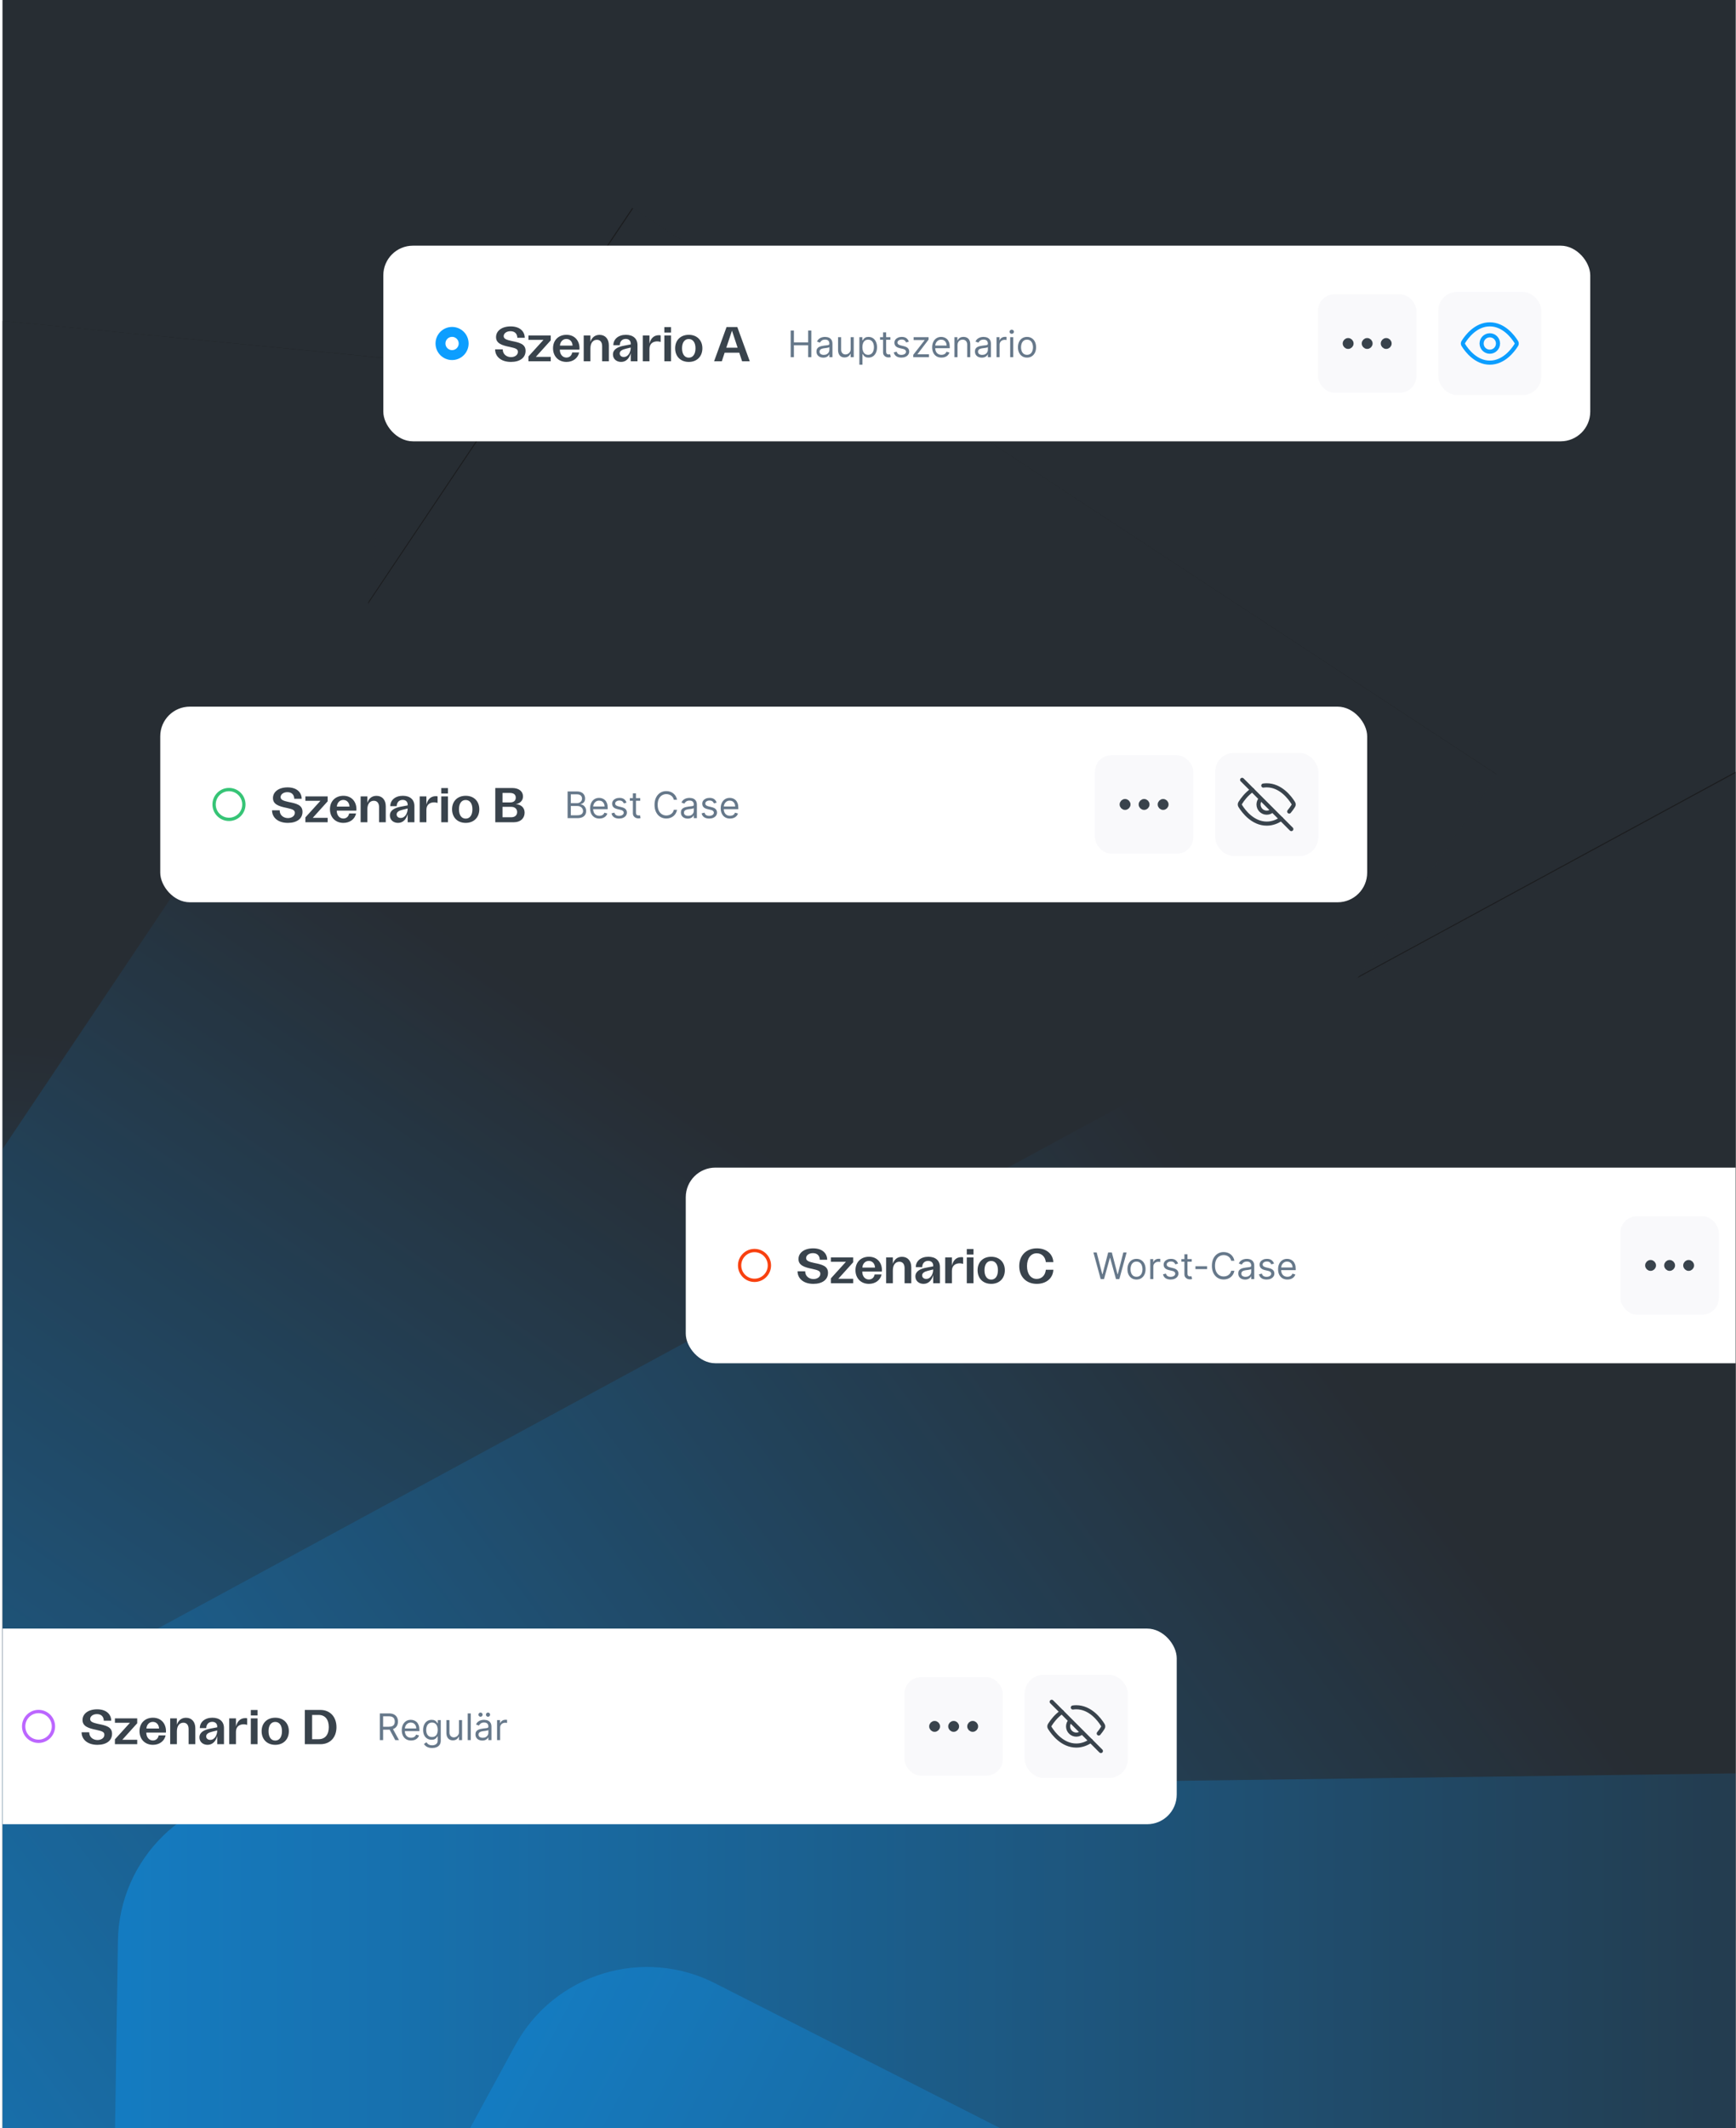 <svg width="635" height="778" viewBox="0 0 635 778" fill="none" xmlns="http://www.w3.org/2000/svg">
<g clip-path="url(#clip0_9556_82826)">
<rect width="634" height="778" transform="translate(0.908)" fill="#272D33"/>
<g opacity="0.7" clip-path="url(#clip1_9556_82826)">
<path d="M1002.19 1100.83L262.131 725.335C235.552 711.378 202.688 721.363 188.351 747.726L38.336 1023.51L834.765 1439.61L1002.2 1100.84L1002.19 1100.83Z" fill="url(#paint0_linear_9556_82826)"/>
<path d="M-879.016 717.778L-250.316 1259.48C-227.853 1279.38 -193.564 1277.57 -173.322 1255.4L38.339 1023.53L-635.376 428.906L-879.016 717.778Z" fill="url(#paint1_linear_9556_82826)"/>
<path d="M-631.857 326.48L-326.915 1098.3C-316.262 1126.36 -285.06 1140.69 -256.837 1130.46L38.319 1023.51L-281.882 183.922L-631.857 326.462V326.48Z" fill="url(#paint2_linear_9556_82826)"/>
<path d="M-231.163 94.867L-319.822 919.988C-323.433 949.782 -302.47 976.975 -272.73 981.038L38.334 1023.51L144.977 131.288L-231.145 94.867H-231.163Z" fill="url(#paint3_linear_9556_82826)"/>
<path d="M231.272 76L-230.692 765.406C-247.738 790.108 -241.815 823.928 -217.366 841.353L38.317 1023.51L547.391 283.039L231.272 76Z" fill="url(#paint4_linear_9556_82826)"/>
<path d="M649.501 274.19L-79.937 669.94C-106.517 683.897 -116.972 716.598 -103.429 743.376L38.316 1023.49L833.174 604.412L649.483 274.172L649.501 274.19Z" fill="url(#paint5_linear_9556_82826)"/>
<path d="M927.721 644.047L97.923 655.477C67.913 655.477 43.446 679.583 42.995 709.593L38.336 1023.51L936.912 1021.83L927.739 644.047H927.721Z" fill="url(#paint6_linear_9556_82826)"/>
<path d="M-878.898 717.386L-250.433 1259.34C-227.971 1279.26 -193.681 1277.45 -173.44 1255.3L38.312 1023.52L-635.132 428.641L-878.898 717.386Z" fill="url(#paint7_linear_9556_82826)"/>
<path d="M-631.561 326.2L-326.943 1098.14C-316.308 1126.22 -285.106 1140.56 -256.883 1130.34L38.327 1023.52L-281.531 183.805L-631.561 326.2Z" fill="url(#paint8_linear_9556_82826)"/>
<path d="M-230.773 94.773L-319.793 919.858C-323.422 949.652 -302.458 976.845 -272.719 980.926L38.327 1023.52L145.349 131.356L-230.755 94.773H-230.773Z" fill="url(#paint9_linear_9556_82826)"/>
<path d="M231.662 76.102L-230.59 765.309C-247.654 790.011 -241.731 823.831 -217.283 841.256L38.329 1023.52L547.691 283.267L231.662 76.102Z" fill="url(#paint10_linear_9556_82826)"/>
<path d="M649.801 274.469L-79.8 669.911C-106.38 683.851 -116.853 716.552 -103.31 743.348L38.327 1023.53L833.365 604.799L649.819 274.487L649.801 274.469Z" fill="url(#paint11_linear_9556_82826)"/>
<path d="M927.878 644.43L98.08 655.517C68.07 655.517 43.584 679.586 43.133 709.615L38.33 1023.51L936.906 1022.21L927.878 644.43Z" fill="url(#paint12_linear_9556_82826)"/>
<path d="M1002.14 1101.25L262.23 725.437C235.651 711.479 202.788 721.429 188.432 747.792L38.309 1023.52L834.557 1439.94L1002.12 1101.23L1002.14 1101.25Z" fill="url(#paint13_linear_9556_82826)"/>
</g>
<g filter="url(#filter0_ii_9556_82826)">
<rect x="251.957" y="428" width="441.475" height="71.53" rx="10.838" fill="white"/>
<circle cx="277.104" cy="463.764" r="5.447" fill="white" stroke="#F84110" stroke-width="1.211" stroke-linecap="round" stroke-linejoin="round"/>
<path d="M298.644 470.498C294.907 470.498 292.85 468.442 292.85 465.902H295.64C295.64 467.798 297.16 468.746 298.68 468.746C299.896 468.746 301.183 468.102 301.183 466.814C301.183 465.741 300.271 465.491 298.233 465.026C295.282 464.436 293.19 463.703 293.19 461.432C293.19 459.178 295.246 457.515 298.537 457.515C302.077 457.515 303.687 459.5 303.687 461.682H300.969C300.951 460.162 300.003 459.268 298.465 459.268C296.999 459.268 295.979 460.09 295.979 461.074C295.979 462.093 297.106 462.451 298.876 462.844C301.738 463.417 303.991 463.917 303.991 466.457C303.991 469.032 301.845 470.498 298.644 470.498ZM305.041 470.266V468.495L310.549 462.433H305.041V460.824H313.196V462.612L307.741 468.656H313.196V470.266H305.041ZM318.952 470.498C316.019 470.498 314.034 468.442 314.034 465.509C314.034 462.594 316.001 460.591 318.952 460.591C322.225 460.591 323.941 463.13 323.691 466.01H316.52C316.52 467.726 317.522 468.907 318.934 468.907C320.043 468.907 320.866 468.173 321.044 467.047H323.584C323.137 469.175 321.277 470.498 318.952 470.498ZM316.556 464.543H321.187C321.116 463.077 320.204 462.111 318.916 462.111C317.611 462.111 316.663 463.113 316.556 464.543ZM325.257 470.266V460.824H327.707V463.166C328.261 461.467 329.477 460.609 331.051 460.609C333.107 460.609 334.448 462.058 334.448 464.436V470.266H331.999V464.758C331.999 463.274 331.301 462.415 330.085 462.415C328.601 462.415 327.707 463.631 327.707 465.58V470.266H325.257ZM338.939 470.498C337.15 470.498 335.952 469.336 335.952 467.78C335.952 465.938 337.633 464.972 340.119 464.543L342.462 464.096V463.828C342.462 462.737 341.746 462.093 340.637 462.093C339.278 462.093 338.456 463.059 338.456 464.382H336.095C336.113 462.165 337.937 460.591 340.691 460.591C343.32 460.591 344.929 461.986 344.929 464.364V470.266H342.462V467.279C342.014 469.014 340.87 470.498 338.939 470.498ZM338.42 467.404C338.42 468.048 338.903 468.692 339.904 468.692C341.603 468.692 342.462 466.832 342.462 465.241L340.584 465.706C339.225 466.027 338.42 466.564 338.42 467.404ZM346.859 470.266V460.824H349.309V463.846C349.739 461.986 350.847 460.734 352.743 460.734C352.957 460.734 353.19 460.752 353.405 460.806V463.202C353.083 463.077 352.582 462.987 352.153 462.987C350.668 462.987 349.309 463.774 349.309 465.723V470.266H346.859ZM354.753 470.266V460.824H357.203V470.266H354.753ZM354.753 459.769V457.766H357.203V459.769H354.753ZM363.694 470.498C360.69 470.498 358.705 468.513 358.705 465.509C358.705 462.558 360.69 460.591 363.694 460.591C366.662 460.591 368.665 462.558 368.665 465.509C368.665 468.513 366.662 470.498 363.694 470.498ZM361.226 465.509C361.226 467.655 362.156 468.942 363.694 468.942C365.214 468.942 366.144 467.655 366.144 465.509C366.144 463.417 365.214 462.129 363.676 462.129C362.156 462.129 361.226 463.399 361.226 465.509ZM380.355 470.498C376.511 470.498 373.936 467.905 373.936 464.007C373.936 460.108 376.529 457.515 380.391 457.515C383.843 457.515 386.257 459.536 386.418 462.558H383.664C383.467 460.591 382.144 459.322 380.338 459.322C378.192 459.322 376.779 461.146 376.779 464.007C376.779 466.868 378.192 468.692 380.32 468.692C382.162 468.692 383.485 467.369 383.664 465.348H386.418C386.275 468.424 383.86 470.498 380.355 470.498Z" fill="#39434C"/>
<path d="M403.732 468.766L401.065 459.012H402.265L404.304 466.956H404.399L406.476 459.012H407.809L409.886 466.956H409.981L412.019 459.012H413.22L410.552 468.766H409.333L407.18 460.993H407.104L404.951 468.766H403.732ZM416.83 468.918C416.169 468.918 415.59 468.761 415.091 468.447C414.596 468.132 414.209 467.692 413.929 467.127C413.653 466.562 413.515 465.902 413.515 465.146C413.515 464.384 413.653 463.719 413.929 463.15C414.209 462.582 414.596 462.141 415.091 461.826C415.59 461.512 416.169 461.355 416.83 461.355C417.49 461.355 418.068 461.512 418.563 461.826C419.062 462.141 419.449 462.582 419.726 463.15C420.005 463.719 420.145 464.384 420.145 465.146C420.145 465.902 420.005 466.562 419.726 467.127C419.449 467.692 419.062 468.132 418.563 468.447C418.068 468.761 417.49 468.918 416.83 468.918ZM416.83 467.908C417.331 467.908 417.744 467.78 418.068 467.523C418.392 467.265 418.632 466.927 418.787 466.508C418.943 466.089 419.021 465.635 419.021 465.146C419.021 464.657 418.943 464.201 418.787 463.779C418.632 463.357 418.392 463.015 418.068 462.755C417.744 462.495 417.331 462.364 416.83 462.364C416.328 462.364 415.915 462.495 415.591 462.755C415.268 463.015 415.028 463.357 414.872 463.779C414.717 464.201 414.639 464.657 414.639 465.146C414.639 465.635 414.717 466.089 414.872 466.508C415.028 466.927 415.268 467.265 415.591 467.523C415.915 467.78 416.328 467.908 416.83 467.908ZM421.86 468.766V461.45H422.946V462.555H423.023C423.156 462.193 423.397 461.899 423.746 461.674C424.096 461.448 424.489 461.336 424.928 461.336C425.01 461.336 425.113 461.337 425.237 461.34C425.361 461.344 425.455 461.348 425.518 461.355V462.498C425.48 462.488 425.393 462.474 425.256 462.455C425.123 462.433 424.982 462.422 424.832 462.422C424.477 462.422 424.159 462.496 423.88 462.645C423.604 462.792 423.385 462.995 423.223 463.255C423.064 463.512 422.984 463.806 422.984 464.136V468.766H421.86ZM432.032 463.088L431.023 463.374C430.959 463.206 430.866 463.042 430.742 462.884C430.621 462.722 430.456 462.588 430.246 462.484C430.037 462.379 429.769 462.326 429.442 462.326C428.994 462.326 428.621 462.43 428.322 462.636C428.027 462.839 427.879 463.098 427.879 463.412C427.879 463.692 427.981 463.912 428.184 464.074C428.387 464.236 428.705 464.371 429.137 464.479L430.223 464.746C430.877 464.905 431.364 465.148 431.685 465.475C432.005 465.798 432.166 466.216 432.166 466.727C432.166 467.146 432.045 467.521 431.804 467.851C431.566 468.181 431.232 468.442 430.804 468.632C430.375 468.823 429.877 468.918 429.308 468.918C428.562 468.918 427.944 468.756 427.455 468.432C426.966 468.108 426.657 467.635 426.527 467.013L427.594 466.746C427.695 467.14 427.887 467.435 428.17 467.632C428.456 467.829 428.829 467.927 429.289 467.927C429.813 467.927 430.229 467.816 430.537 467.594C430.848 467.369 431.004 467.099 431.004 466.784C431.004 466.53 430.915 466.318 430.737 466.146C430.559 465.971 430.286 465.841 429.918 465.756L428.699 465.47C428.029 465.311 427.536 465.065 427.222 464.732C426.911 464.395 426.755 463.974 426.755 463.469C426.755 463.057 426.871 462.692 427.103 462.374C427.338 462.056 427.657 461.807 428.06 461.626C428.467 461.445 428.927 461.355 429.442 461.355C430.165 461.355 430.734 461.514 431.147 461.831C431.563 462.149 431.858 462.568 432.032 463.088ZM437.039 461.45V462.403H433.248V461.45H437.039ZM434.353 459.697H435.477V466.67C435.477 466.988 435.523 467.226 435.615 467.384C435.711 467.54 435.831 467.645 435.977 467.699C436.126 467.75 436.284 467.775 436.449 467.775C436.573 467.775 436.674 467.769 436.754 467.756C436.833 467.74 436.896 467.727 436.944 467.718L437.173 468.728C437.096 468.756 436.99 468.785 436.854 468.813C436.717 468.845 436.544 468.861 436.334 468.861C436.017 468.861 435.706 468.793 435.401 468.656C435.099 468.52 434.848 468.312 434.648 468.032C434.452 467.753 434.353 467.4 434.353 466.975V459.697ZM442.659 464.06V465.108H438.392V464.06H442.659ZM452.639 462.06H451.457C451.388 461.72 451.265 461.421 451.091 461.164C450.919 460.907 450.71 460.691 450.462 460.517C450.217 460.339 449.946 460.205 449.648 460.116C449.349 460.028 449.038 459.983 448.714 459.983C448.123 459.983 447.588 460.132 447.109 460.431C446.633 460.729 446.253 461.169 445.971 461.75C445.691 462.331 445.552 463.044 445.552 463.889C445.552 464.733 445.691 465.446 445.971 466.027C446.253 466.608 446.633 467.048 447.109 467.346C447.588 467.645 448.123 467.794 448.714 467.794C449.038 467.794 449.349 467.75 449.648 467.661C449.946 467.572 450.217 467.44 450.462 467.265C450.71 467.088 450.919 466.87 451.091 466.613C451.265 466.352 451.388 466.054 451.457 465.717H452.639C452.55 466.216 452.388 466.662 452.153 467.056C451.918 467.45 451.626 467.784 451.276 468.061C450.927 468.334 450.535 468.542 450.1 468.685C449.668 468.828 449.206 468.899 448.714 468.899C447.882 468.899 447.142 468.696 446.495 468.289C445.847 467.883 445.337 467.305 444.966 466.556C444.594 465.806 444.408 464.917 444.408 463.889C444.408 462.86 444.594 461.971 444.966 461.221C445.337 460.472 445.847 459.894 446.495 459.488C447.142 459.081 447.882 458.878 448.714 458.878C449.206 458.878 449.668 458.95 450.1 459.092C450.535 459.235 450.927 459.445 451.276 459.721C451.626 459.994 451.918 460.328 452.153 460.721C452.388 461.112 452.55 461.558 452.639 462.06ZM456.548 468.937C456.084 468.937 455.663 468.85 455.285 468.675C454.908 468.497 454.608 468.242 454.385 467.908C454.163 467.572 454.052 467.165 454.052 466.689C454.052 466.27 454.134 465.93 454.3 465.67C454.465 465.406 454.685 465.2 454.962 465.051C455.238 464.901 455.543 464.79 455.876 464.717C456.213 464.641 456.551 464.581 456.89 464.536C457.335 464.479 457.695 464.436 457.972 464.408C458.251 464.376 458.454 464.324 458.581 464.251C458.711 464.178 458.777 464.051 458.777 463.87V463.831C458.777 463.361 458.648 462.996 458.391 462.736C458.137 462.476 457.751 462.345 457.233 462.345C456.697 462.345 456.276 462.463 455.971 462.698C455.666 462.933 455.452 463.184 455.328 463.45L454.261 463.069C454.452 462.625 454.706 462.279 455.023 462.031C455.344 461.78 455.693 461.606 456.071 461.507C456.452 461.406 456.827 461.355 457.195 461.355C457.43 461.355 457.7 461.383 458.005 461.441C458.313 461.494 458.61 461.607 458.896 461.779C459.185 461.95 459.424 462.209 459.615 462.555C459.805 462.901 459.901 463.365 459.901 463.946V468.766H458.777V467.775H458.719C458.643 467.934 458.516 468.104 458.338 468.285C458.161 468.466 457.924 468.62 457.629 468.747C457.333 468.874 456.973 468.937 456.548 468.937ZM456.719 467.927C457.164 467.927 457.538 467.84 457.843 467.665C458.151 467.491 458.383 467.265 458.538 466.989C458.697 466.713 458.777 466.422 458.777 466.118V465.089C458.729 465.146 458.624 465.198 458.462 465.246C458.303 465.29 458.119 465.33 457.91 465.365C457.703 465.397 457.502 465.425 457.305 465.451C457.111 465.473 456.954 465.492 456.833 465.508C456.541 465.546 456.268 465.608 456.014 465.694C455.763 465.776 455.56 465.902 455.404 466.07C455.252 466.235 455.176 466.46 455.176 466.746C455.176 467.137 455.32 467.432 455.609 467.632C455.901 467.829 456.271 467.927 456.719 467.927ZM467.134 463.088L466.124 463.374C466.061 463.206 465.967 463.042 465.843 462.884C465.723 462.722 465.557 462.588 465.348 462.484C465.138 462.379 464.87 462.326 464.543 462.326C464.095 462.326 463.722 462.43 463.424 462.636C463.128 462.839 462.981 463.098 462.981 463.412C462.981 463.692 463.082 463.912 463.286 464.074C463.489 464.236 463.806 464.371 464.238 464.479L465.324 464.746C465.978 464.905 466.466 465.148 466.786 465.475C467.107 465.798 467.267 466.216 467.267 466.727C467.267 467.146 467.147 467.521 466.905 467.851C466.667 468.181 466.334 468.442 465.905 468.632C465.477 468.823 464.978 468.918 464.41 468.918C463.664 468.918 463.046 468.756 462.557 468.432C462.068 468.108 461.758 467.635 461.628 467.013L462.695 466.746C462.797 467.14 462.989 467.435 463.271 467.632C463.557 467.829 463.93 467.927 464.391 467.927C464.915 467.927 465.33 467.816 465.638 467.594C465.95 467.369 466.105 467.099 466.105 466.784C466.105 466.53 466.016 466.318 465.838 466.146C465.661 465.971 465.388 465.841 465.019 465.756L463.8 465.47C463.13 465.311 462.638 465.065 462.324 464.732C462.012 464.395 461.857 463.974 461.857 463.469C461.857 463.057 461.973 462.692 462.205 462.374C462.439 462.056 462.759 461.807 463.162 461.626C463.568 461.445 464.029 461.355 464.543 461.355C465.267 461.355 465.835 461.514 466.248 461.831C466.664 462.149 466.959 462.568 467.134 463.088ZM472.026 468.918C471.322 468.918 470.714 468.762 470.202 468.451C469.694 468.137 469.302 467.699 469.026 467.137C468.753 466.572 468.616 465.914 468.616 465.165C468.616 464.416 468.753 463.755 469.026 463.184C469.302 462.609 469.686 462.161 470.179 461.841C470.674 461.517 471.252 461.355 471.912 461.355C472.293 461.355 472.669 461.418 473.041 461.545C473.412 461.672 473.751 461.879 474.055 462.164C474.36 462.447 474.603 462.822 474.784 463.288C474.965 463.755 475.056 464.33 475.056 465.013V465.489H469.417V464.517H473.913C473.913 464.104 473.83 463.736 473.665 463.412C473.503 463.088 473.271 462.833 472.97 462.645C472.671 462.458 472.319 462.364 471.912 462.364C471.464 462.364 471.077 462.476 470.75 462.698C470.426 462.917 470.177 463.203 470.002 463.555C469.828 463.908 469.74 464.285 469.74 464.689V465.336C469.74 465.889 469.836 466.357 470.026 466.741C470.22 467.122 470.488 467.413 470.831 467.613C471.174 467.81 471.572 467.908 472.026 467.908C472.322 467.908 472.588 467.867 472.827 467.784C473.068 467.699 473.276 467.572 473.451 467.403C473.625 467.232 473.76 467.019 473.855 466.765L474.941 467.07C474.827 467.438 474.635 467.762 474.365 468.042C474.095 468.318 473.762 468.534 473.365 468.689C472.968 468.842 472.522 468.918 472.026 468.918Z" fill="#66788A"/>
<rect x="593.834" y="445.766" width="36" height="36" rx="6.064" fill="#F9F9FB"/>
<path d="M611.834 464.755C612.383 464.755 612.829 464.31 612.829 463.76C612.829 463.211 612.383 462.766 611.834 462.766C611.285 462.766 610.839 463.211 610.839 463.76C610.839 464.31 611.285 464.755 611.834 464.755Z" stroke="#39434C" stroke-width="1.989" stroke-linecap="round" stroke-linejoin="round"/>
<path d="M618.797 464.755C619.346 464.755 619.791 464.31 619.791 463.76C619.791 463.211 619.346 462.766 618.797 462.766C618.247 462.766 617.802 463.211 617.802 463.76C617.802 464.31 618.247 464.755 618.797 464.755Z" stroke="#39434C" stroke-width="1.989" stroke-linecap="round" stroke-linejoin="round"/>
<path d="M604.872 464.755C605.421 464.755 605.866 464.31 605.866 463.76C605.866 463.211 605.421 462.766 604.872 462.766C604.322 462.766 603.877 463.211 603.877 463.76C603.877 464.31 604.322 464.755 604.872 464.755Z" stroke="#39434C" stroke-width="1.989" stroke-linecap="round" stroke-linejoin="round"/>
</g>
<g filter="url(#filter1_ii_9556_82826)">
<rect x="59.732" y="259.469" width="441.475" height="71.53" rx="10.838" fill="white"/>
<circle cx="84.879" cy="295.232" r="5.447" fill="white" stroke="#36C476" stroke-width="1.211" stroke-linecap="round" stroke-linejoin="round"/>
<path d="M106.419 301.967C102.682 301.967 100.625 299.91 100.625 297.371H103.415C103.415 299.267 104.935 300.214 106.455 300.214C107.671 300.214 108.959 299.571 108.959 298.283C108.959 297.21 108.047 296.96 106.008 296.495C103.057 295.905 100.965 295.171 100.965 292.9C100.965 290.647 103.022 288.984 106.312 288.984C109.853 288.984 111.462 290.969 111.462 293.151H108.744C108.726 291.631 107.778 290.737 106.241 290.737C104.774 290.737 103.755 291.559 103.755 292.543C103.755 293.562 104.881 293.92 106.652 294.313C109.513 294.885 111.766 295.386 111.766 297.925C111.766 300.5 109.62 301.967 106.419 301.967ZM112.817 301.734V299.964L118.324 293.902H112.817V292.292H120.971V294.081L115.517 300.125H120.971V301.734H112.817ZM126.728 301.967C123.795 301.967 121.81 299.91 121.81 296.978C121.81 294.063 123.777 292.06 126.728 292.06C130 292.06 131.717 294.599 131.466 297.478H124.295C124.295 299.195 125.297 300.375 126.71 300.375C127.818 300.375 128.641 299.642 128.82 298.516H131.359C130.912 300.644 129.052 301.967 126.728 301.967ZM124.331 296.012H128.963C128.891 294.546 127.979 293.58 126.692 293.58C125.386 293.58 124.439 294.581 124.331 296.012ZM133.032 301.734V292.292H135.482V294.635C136.036 292.936 137.252 292.078 138.826 292.078C140.883 292.078 142.224 293.526 142.224 295.905V301.734H139.774V296.227C139.774 294.742 139.077 293.884 137.861 293.884C136.376 293.884 135.482 295.1 135.482 297.049V301.734H133.032ZM146.714 301.967C144.926 301.967 143.728 300.804 143.728 299.249C143.728 297.407 145.409 296.441 147.894 296.012L150.237 295.565V295.297C150.237 294.206 149.522 293.562 148.413 293.562C147.054 293.562 146.231 294.528 146.231 295.851H143.871C143.889 293.634 145.713 292.06 148.467 292.06C151.095 292.06 152.705 293.455 152.705 295.833V301.734H150.237V298.748C149.79 300.483 148.645 301.967 146.714 301.967ZM146.195 298.873C146.195 299.517 146.678 300.161 147.68 300.161C149.379 300.161 150.237 298.301 150.237 296.709L148.359 297.174C147 297.496 146.195 298.033 146.195 298.873ZM154.635 301.734V292.292H157.085V295.315C157.514 293.455 158.623 292.203 160.518 292.203C160.733 292.203 160.965 292.221 161.18 292.275V294.671C160.858 294.546 160.357 294.456 159.928 294.456C158.444 294.456 157.085 295.243 157.085 297.192V301.734H154.635ZM162.528 301.734V292.292H164.978V301.734H162.528ZM162.528 291.237V289.234H164.978V291.237H162.528ZM171.469 301.967C168.465 301.967 166.48 299.982 166.48 296.978C166.48 294.027 168.465 292.06 171.469 292.06C174.438 292.06 176.441 294.027 176.441 296.978C176.441 299.982 174.438 301.967 171.469 301.967ZM169.001 296.978C169.001 299.124 169.931 300.411 171.469 300.411C172.989 300.411 173.919 299.124 173.919 296.978C173.919 294.885 172.989 293.598 171.451 293.598C169.931 293.598 169.001 294.867 169.001 296.978ZM182.283 301.734V289.217H188.471C190.938 289.217 192.423 290.45 192.423 292.31C192.423 293.92 191.153 294.939 189.758 295.118C191.672 295.243 193.013 296.334 193.013 298.229C193.013 300.232 191.582 301.734 189.061 301.734H182.283ZM184.93 299.91H188.113C189.454 299.91 190.277 299.195 190.277 298.015C190.277 296.852 189.454 296.101 188.113 296.101H184.93V299.91ZM184.93 294.492H187.666C189.025 294.492 189.776 293.866 189.776 292.739C189.776 291.613 189.007 291.023 187.648 291.023H184.93V294.492Z" fill="#39434C"/>
<path d="M208.736 300.234V290.48H212.146C212.825 290.48 213.386 290.598 213.827 290.833C214.269 291.064 214.597 291.377 214.813 291.771C215.029 292.162 215.137 292.595 215.137 293.071C215.137 293.49 215.062 293.836 214.913 294.109C214.767 294.383 214.573 294.598 214.332 294.757C214.094 294.916 213.835 295.033 213.556 295.11V295.205C213.854 295.224 214.154 295.329 214.456 295.519C214.758 295.71 215.01 295.983 215.213 296.338C215.416 296.694 215.518 297.129 215.518 297.643C215.518 298.132 215.407 298.572 215.185 298.963C214.962 299.353 214.611 299.663 214.132 299.891C213.653 300.12 213.029 300.234 212.26 300.234H208.736ZM209.917 299.187H212.26C213.032 299.187 213.58 299.037 213.903 298.739C214.23 298.437 214.394 298.072 214.394 297.643C214.394 297.313 214.31 297.008 214.142 296.729C213.973 296.446 213.734 296.221 213.422 296.053C213.111 295.881 212.743 295.795 212.317 295.795H209.917V299.187ZM209.917 294.767H212.108C212.463 294.767 212.784 294.697 213.07 294.557C213.359 294.417 213.588 294.221 213.756 293.967C213.927 293.713 214.013 293.414 214.013 293.071C214.013 292.643 213.864 292.279 213.565 291.981C213.267 291.679 212.794 291.528 212.146 291.528H209.917V294.767ZM220.374 300.387C219.669 300.387 219.061 300.231 218.55 299.92C218.041 299.606 217.649 299.168 217.373 298.606C217.1 298.04 216.964 297.383 216.964 296.634C216.964 295.884 217.1 295.224 217.373 294.652C217.649 294.078 218.034 293.63 218.526 293.309C219.021 292.985 219.599 292.824 220.259 292.824C220.64 292.824 221.017 292.887 221.388 293.014C221.76 293.141 222.098 293.347 222.403 293.633C222.707 293.916 222.95 294.29 223.131 294.757C223.312 295.224 223.403 295.799 223.403 296.481V296.958H217.764V295.986H222.26C222.26 295.573 222.177 295.205 222.012 294.881C221.85 294.557 221.618 294.302 221.317 294.114C221.018 293.927 220.666 293.833 220.259 293.833C219.812 293.833 219.424 293.944 219.097 294.167C218.773 294.386 218.524 294.671 218.349 295.024C218.175 295.376 218.088 295.754 218.088 296.157V296.805C218.088 297.358 218.183 297.826 218.373 298.21C218.567 298.591 218.835 298.882 219.178 299.082C219.521 299.279 219.92 299.377 220.374 299.377C220.669 299.377 220.936 299.336 221.174 299.253C221.415 299.168 221.623 299.041 221.798 298.872C221.972 298.701 222.107 298.488 222.203 298.234L223.288 298.539C223.174 298.907 222.982 299.231 222.712 299.51C222.442 299.787 222.109 300.003 221.712 300.158C221.315 300.311 220.869 300.387 220.374 300.387ZM230.294 294.557L229.285 294.843C229.221 294.675 229.128 294.511 229.004 294.352C228.883 294.19 228.718 294.057 228.508 293.952C228.299 293.848 228.031 293.795 227.704 293.795C227.256 293.795 226.883 293.898 226.584 294.105C226.289 294.308 226.141 294.567 226.141 294.881C226.141 295.16 226.243 295.381 226.446 295.543C226.649 295.705 226.967 295.84 227.399 295.948L228.485 296.215C229.139 296.373 229.626 296.616 229.947 296.943C230.267 297.267 230.428 297.685 230.428 298.196C230.428 298.615 230.307 298.99 230.066 299.32C229.828 299.65 229.494 299.911 229.066 300.101C228.637 300.292 228.139 300.387 227.57 300.387C226.824 300.387 226.206 300.225 225.717 299.901C225.228 299.577 224.919 299.104 224.789 298.482L225.856 298.215C225.957 298.609 226.149 298.904 226.432 299.101C226.718 299.298 227.091 299.396 227.551 299.396C228.075 299.396 228.491 299.285 228.799 299.063C229.11 298.837 229.266 298.567 229.266 298.253C229.266 297.999 229.177 297.786 228.999 297.615C228.821 297.44 228.548 297.31 228.18 297.224L226.961 296.939C226.291 296.78 225.798 296.534 225.484 296.2C225.173 295.864 225.017 295.443 225.017 294.938C225.017 294.525 225.133 294.16 225.365 293.843C225.6 293.525 225.919 293.276 226.322 293.095C226.729 292.914 227.189 292.824 227.704 292.824C228.427 292.824 228.996 292.982 229.409 293.3C229.825 293.617 230.12 294.036 230.294 294.557ZM235.301 292.919V293.871H231.51V292.919H235.301ZM232.615 291.166H233.739V298.139C233.739 298.456 233.785 298.694 233.877 298.853C233.972 299.009 234.093 299.114 234.239 299.168C234.388 299.218 234.546 299.244 234.711 299.244C234.835 299.244 234.936 299.237 235.016 299.225C235.095 299.209 235.158 299.196 235.206 299.187L235.435 300.196C235.358 300.225 235.252 300.253 235.116 300.282C234.979 300.314 234.806 300.33 234.596 300.33C234.279 300.33 233.968 300.261 233.663 300.125C233.361 299.988 233.11 299.78 232.91 299.501C232.714 299.221 232.615 298.869 232.615 298.444V291.166ZM248.766 293.528H247.584C247.515 293.189 247.392 292.89 247.218 292.633C247.046 292.376 246.837 292.16 246.589 291.985C246.345 291.807 246.073 291.674 245.775 291.585C245.476 291.496 245.165 291.452 244.841 291.452C244.251 291.452 243.715 291.601 243.236 291.9C242.76 292.198 242.38 292.638 242.098 293.219C241.818 293.8 241.679 294.513 241.679 295.357C241.679 296.202 241.818 296.915 242.098 297.496C242.38 298.077 242.76 298.517 243.236 298.815C243.715 299.114 244.251 299.263 244.841 299.263C245.165 299.263 245.476 299.218 245.775 299.129C246.073 299.041 246.345 298.909 246.589 298.734C246.837 298.556 247.046 298.339 247.218 298.082C247.392 297.821 247.515 297.523 247.584 297.186H248.766C248.677 297.685 248.515 298.131 248.28 298.525C248.045 298.918 247.753 299.253 247.403 299.529C247.054 299.803 246.662 300.011 246.227 300.153C245.795 300.296 245.333 300.368 244.841 300.368C244.009 300.368 243.269 300.165 242.622 299.758C241.974 299.352 241.464 298.774 241.093 298.024C240.721 297.275 240.536 296.386 240.536 295.357C240.536 294.329 240.721 293.44 241.093 292.69C241.464 291.941 241.974 291.363 242.622 290.957C243.269 290.55 244.009 290.347 244.841 290.347C245.333 290.347 245.795 290.418 246.227 290.561C246.662 290.704 247.054 290.914 247.403 291.19C247.753 291.463 248.045 291.796 248.28 292.19C248.515 292.581 248.677 293.027 248.766 293.528ZM252.675 300.406C252.211 300.406 251.79 300.319 251.412 300.144C251.035 299.966 250.735 299.71 250.512 299.377C250.29 299.041 250.179 298.634 250.179 298.158C250.179 297.739 250.261 297.399 250.427 297.139C250.592 296.875 250.812 296.669 251.089 296.519C251.365 296.37 251.67 296.259 252.003 296.186C252.34 296.11 252.678 296.05 253.018 296.005C253.462 295.948 253.822 295.905 254.099 295.876C254.378 295.845 254.581 295.792 254.708 295.719C254.838 295.646 254.904 295.519 254.904 295.338V295.3C254.904 294.83 254.775 294.465 254.518 294.205C254.264 293.944 253.878 293.814 253.36 293.814C252.824 293.814 252.403 293.932 252.098 294.167C251.794 294.402 251.579 294.652 251.455 294.919L250.389 294.538C250.579 294.094 250.833 293.748 251.151 293.5C251.471 293.249 251.821 293.074 252.198 292.976C252.579 292.874 252.954 292.824 253.322 292.824C253.557 292.824 253.827 292.852 254.132 292.909C254.44 292.963 254.737 293.076 255.023 293.247C255.312 293.419 255.551 293.678 255.742 294.024C255.932 294.37 256.028 294.833 256.028 295.414V300.234H254.904V299.244H254.846C254.77 299.402 254.643 299.572 254.465 299.753C254.288 299.934 254.051 300.088 253.756 300.215C253.46 300.342 253.1 300.406 252.675 300.406ZM252.846 299.396C253.291 299.396 253.665 299.309 253.97 299.134C254.278 298.96 254.51 298.734 254.665 298.458C254.824 298.182 254.904 297.891 254.904 297.586V296.558C254.856 296.615 254.751 296.667 254.589 296.715C254.43 296.759 254.246 296.799 254.037 296.834C253.83 296.866 253.629 296.894 253.432 296.919C253.238 296.942 253.081 296.961 252.96 296.977C252.668 297.015 252.395 297.077 252.141 297.162C251.89 297.245 251.687 297.37 251.532 297.539C251.379 297.704 251.303 297.929 251.303 298.215C251.303 298.606 251.447 298.901 251.736 299.101C252.028 299.298 252.398 299.396 252.846 299.396ZM263.261 294.557L262.251 294.843C262.188 294.675 262.094 294.511 261.97 294.352C261.85 294.19 261.685 294.057 261.475 293.952C261.265 293.848 260.997 293.795 260.67 293.795C260.222 293.795 259.849 293.898 259.551 294.105C259.256 294.308 259.108 294.567 259.108 294.881C259.108 295.16 259.21 295.381 259.413 295.543C259.616 295.705 259.933 295.84 260.365 295.948L261.451 296.215C262.105 296.373 262.593 296.616 262.913 296.943C263.234 297.267 263.394 297.685 263.394 298.196C263.394 298.615 263.274 298.99 263.032 299.32C262.794 299.65 262.461 299.911 262.032 300.101C261.604 300.292 261.105 300.387 260.537 300.387C259.791 300.387 259.173 300.225 258.684 299.901C258.195 299.577 257.885 299.104 257.755 298.482L258.822 298.215C258.924 298.609 259.116 298.904 259.398 299.101C259.684 299.298 260.057 299.396 260.518 299.396C261.042 299.396 261.458 299.285 261.766 299.063C262.077 298.837 262.232 298.567 262.232 298.253C262.232 297.999 262.143 297.786 261.966 297.615C261.788 297.44 261.515 297.31 261.146 297.224L259.927 296.939C259.257 296.78 258.765 296.534 258.451 296.2C258.139 295.864 257.984 295.443 257.984 294.938C257.984 294.525 258.1 294.16 258.332 293.843C258.567 293.525 258.886 293.276 259.289 293.095C259.695 292.914 260.156 292.824 260.67 292.824C261.394 292.824 261.962 292.982 262.375 293.3C262.791 293.617 263.086 294.036 263.261 294.557ZM268.154 300.387C267.449 300.387 266.841 300.231 266.329 299.92C265.821 299.606 265.429 299.168 265.153 298.606C264.88 298.04 264.743 297.383 264.743 296.634C264.743 295.884 264.88 295.224 265.153 294.652C265.429 294.078 265.813 293.63 266.306 293.309C266.801 292.985 267.379 292.824 268.039 292.824C268.42 292.824 268.797 292.887 269.168 293.014C269.54 293.141 269.878 293.347 270.182 293.633C270.487 293.916 270.73 294.29 270.911 294.757C271.092 295.224 271.183 295.799 271.183 296.481V296.958H265.544V295.986H270.04C270.04 295.573 269.957 295.205 269.792 294.881C269.63 294.557 269.398 294.302 269.097 294.114C268.798 293.927 268.446 293.833 268.039 293.833C267.592 293.833 267.204 293.944 266.877 294.167C266.553 294.386 266.304 294.671 266.129 295.024C265.955 295.376 265.867 295.754 265.867 296.157V296.805C265.867 297.358 265.963 297.826 266.153 298.21C266.347 298.591 266.615 298.882 266.958 299.082C267.301 299.279 267.7 299.377 268.154 299.377C268.449 299.377 268.716 299.336 268.954 299.253C269.195 299.168 269.403 299.041 269.578 298.872C269.752 298.701 269.887 298.488 269.982 298.234L271.068 298.539C270.954 298.907 270.762 299.231 270.492 299.51C270.222 299.787 269.889 300.003 269.492 300.158C269.095 300.311 268.649 300.387 268.154 300.387Z" fill="#66788A"/>
<rect x="401.609" y="277.234" width="36" height="36" rx="6.064" fill="#F9F9FB"/>
<path d="M419.61 296.224C420.159 296.224 420.604 295.778 420.604 295.229C420.604 294.68 420.159 294.234 419.61 294.234C419.06 294.234 418.615 294.68 418.615 295.229C418.615 295.778 419.06 296.224 419.61 296.224Z" stroke="#39434C" stroke-width="1.989" stroke-linecap="round" stroke-linejoin="round"/>
<path d="M426.572 296.224C427.121 296.224 427.567 295.778 427.567 295.229C427.567 294.68 427.121 294.234 426.572 294.234C426.023 294.234 425.577 294.68 425.577 295.229C425.577 295.778 426.023 296.224 426.572 296.224Z" stroke="#39434C" stroke-width="1.989" stroke-linecap="round" stroke-linejoin="round"/>
<path d="M412.647 296.224C413.196 296.224 413.642 295.778 413.642 295.229C413.642 294.68 413.196 294.234 412.647 294.234C412.098 294.234 411.652 294.68 411.652 295.229C411.652 295.778 412.098 296.224 412.647 296.224Z" stroke="#39434C" stroke-width="1.989" stroke-linecap="round" stroke-linejoin="round"/>
<rect x="445.609" y="276.375" width="37.716" height="37.716" rx="6.858" fill="#F9F9FB"/>
<path d="M463.21 288.327C463.616 288.267 464.035 288.234 464.467 288.234C469.572 288.234 472.922 292.739 474.048 294.521C474.184 294.737 474.252 294.845 474.29 295.011C474.319 295.136 474.319 295.333 474.29 295.458C474.252 295.624 474.183 295.733 474.046 295.95C473.746 296.424 473.289 297.091 472.683 297.815M459.191 289.949C457.029 291.416 455.561 293.454 454.888 294.52C454.751 294.736 454.683 294.845 454.645 295.011C454.616 295.136 454.616 295.333 454.645 295.458C454.683 295.624 454.751 295.732 454.887 295.948C456.012 297.73 459.362 302.234 464.467 302.234C466.526 302.234 468.299 301.502 469.756 300.511" stroke="#39434C" stroke-width="1.5" stroke-linecap="round" stroke-linejoin="round"/>
<path d="M455.467 286.234L473.467 304.234M462.345 293.113C461.803 293.656 461.467 294.406 461.467 295.234C461.467 296.891 462.81 298.234 464.467 298.234C465.295 298.234 466.045 297.899 466.588 297.356" stroke="#39434C" stroke-width="1.5" stroke-linecap="round" stroke-linejoin="round"/>
</g>
<g filter="url(#filter2_ii_9556_82826)">
<rect x="-9.93" y="596.531" width="441.475" height="71.53" rx="10.838" fill="white"/>
<circle cx="15.217" cy="632.295" r="5.447" fill="white" stroke="#BC66FF" stroke-width="1.211" stroke-linecap="round" stroke-linejoin="round"/>
<path d="M36.757 639.029C33.02 639.029 30.963 636.973 30.963 634.434H33.753C33.753 636.329 35.273 637.277 36.793 637.277C38.009 637.277 39.297 636.633 39.297 635.346C39.297 634.273 38.385 634.022 36.346 633.557C33.395 632.967 31.303 632.234 31.303 629.963C31.303 627.71 33.36 626.047 36.65 626.047C40.191 626.047 41.8 628.032 41.8 630.213H39.082C39.064 628.693 38.116 627.799 36.578 627.799C35.112 627.799 34.093 628.622 34.093 629.605C34.093 630.625 35.219 630.982 36.99 631.376C39.851 631.948 42.104 632.449 42.104 634.988C42.104 637.563 39.958 639.029 36.757 639.029ZM43.154 638.797V637.027L48.662 630.964H43.154V629.355H51.309V631.143L45.855 637.187H51.309V638.797H43.154ZM57.065 639.029C54.133 639.029 52.148 636.973 52.148 634.04C52.148 631.125 54.115 629.122 57.065 629.122C60.338 629.122 62.055 631.662 61.804 634.541H54.633C54.633 636.258 55.635 637.438 57.047 637.438C58.156 637.438 58.979 636.705 59.158 635.578H61.697C61.25 637.706 59.39 639.029 57.065 639.029ZM54.669 633.074H59.301C59.229 631.608 58.317 630.642 57.03 630.642C55.724 630.642 54.776 631.644 54.669 633.074ZM63.37 638.797V629.355H65.82V631.698C66.374 629.999 67.59 629.14 69.164 629.14C71.221 629.14 72.562 630.589 72.562 632.967V638.797H70.112V633.289C70.112 631.805 69.414 630.946 68.198 630.946C66.714 630.946 65.82 632.162 65.82 634.112V638.797H63.37ZM77.052 639.029C75.264 639.029 74.066 637.867 74.066 636.311C74.066 634.469 75.746 633.504 78.232 633.074L80.575 632.627V632.359C80.575 631.268 79.859 630.625 78.751 630.625C77.392 630.625 76.569 631.59 76.569 632.914H74.209C74.227 630.696 76.05 629.122 78.804 629.122C81.433 629.122 83.043 630.517 83.043 632.896V638.797H80.575V635.81C80.128 637.545 78.983 639.029 77.052 639.029ZM76.533 635.936C76.533 636.579 77.016 637.223 78.018 637.223C79.716 637.223 80.575 635.363 80.575 633.772L78.697 634.237C77.338 634.559 76.533 635.095 76.533 635.936ZM84.973 638.797V629.355H87.423V632.377C87.852 630.517 88.961 629.265 90.856 629.265C91.071 629.265 91.303 629.283 91.518 629.337V631.733C91.196 631.608 90.695 631.519 90.266 631.519C88.782 631.519 87.423 632.306 87.423 634.255V638.797H84.973ZM92.866 638.797V629.355H95.316V638.797H92.866ZM92.866 628.3V626.297H95.316V628.3H92.866ZM101.807 639.029C98.803 639.029 96.818 637.044 96.818 634.04C96.818 631.089 98.803 629.122 101.807 629.122C104.776 629.122 106.778 631.089 106.778 634.04C106.778 637.044 104.776 639.029 101.807 639.029ZM99.339 634.04C99.339 636.186 100.269 637.474 101.807 637.474C103.327 637.474 104.257 636.186 104.257 634.04C104.257 631.948 103.327 630.66 101.789 630.66C100.269 630.66 99.339 631.93 99.339 634.04ZM112.621 638.797V626.279H118.326C121.831 626.279 124.191 628.783 124.191 632.574C124.191 636.329 121.866 638.797 118.361 638.797H112.621ZM115.286 636.973H117.664C120.096 636.973 121.384 635.256 121.384 632.574C121.384 629.838 120.096 628.103 117.664 628.103H115.286V636.973Z" fill="#39434C"/>
<path d="M140.074 637.297V627.543H143.37C144.132 627.543 144.757 627.673 145.246 627.933C145.735 628.19 146.097 628.545 146.332 628.995C146.567 629.446 146.684 629.959 146.684 630.534C146.684 631.108 146.567 631.618 146.332 632.063C146.097 632.507 145.737 632.856 145.251 633.11C144.765 633.361 144.144 633.487 143.389 633.487H140.721V632.42H143.351C143.871 632.42 144.29 632.344 144.608 632.191C144.929 632.039 145.16 631.823 145.303 631.543C145.449 631.261 145.522 630.924 145.522 630.534C145.522 630.143 145.449 629.802 145.303 629.51C145.157 629.218 144.924 628.992 144.603 628.833C144.282 628.672 143.859 628.591 143.331 628.591H141.255V637.297H140.074ZM144.665 632.915L147.065 637.297H145.694L143.331 632.915H144.665ZM151.489 637.449C150.784 637.449 150.176 637.294 149.665 636.983C149.157 636.668 148.765 636.23 148.488 635.668C148.215 635.103 148.079 634.446 148.079 633.696C148.079 632.947 148.215 632.286 148.488 631.715C148.765 631.14 149.149 630.693 149.641 630.372C150.136 630.048 150.714 629.886 151.375 629.886C151.756 629.886 152.132 629.95 152.503 630.077C152.875 630.204 153.213 630.41 153.518 630.696C153.823 630.978 154.066 631.353 154.247 631.82C154.427 632.286 154.518 632.861 154.518 633.544V634.02H148.879V633.048H153.375C153.375 632.636 153.292 632.267 153.127 631.944C152.965 631.62 152.734 631.364 152.432 631.177C152.133 630.989 151.781 630.896 151.375 630.896C150.927 630.896 150.539 631.007 150.212 631.229C149.889 631.448 149.639 631.734 149.465 632.086C149.29 632.439 149.203 632.817 149.203 633.22V633.868C149.203 634.42 149.298 634.889 149.489 635.273C149.682 635.654 149.95 635.944 150.293 636.144C150.636 636.341 151.035 636.44 151.489 636.44C151.784 636.44 152.051 636.398 152.289 636.316C152.53 636.23 152.738 636.103 152.913 635.935C153.088 635.763 153.223 635.551 153.318 635.297L154.404 635.601C154.289 635.97 154.097 636.294 153.827 636.573C153.557 636.849 153.224 637.065 152.827 637.221C152.43 637.373 151.984 637.449 151.489 637.449ZM159.181 640.193C158.638 640.193 158.171 640.123 157.78 639.983C157.39 639.847 157.064 639.666 156.804 639.44C156.547 639.218 156.342 638.98 156.19 638.726L157.085 638.097C157.187 638.23 157.315 638.383 157.471 638.554C157.626 638.729 157.839 638.88 158.109 639.007C158.382 639.137 158.739 639.202 159.181 639.202C159.771 639.202 160.259 639.059 160.643 638.773C161.027 638.488 161.219 638.04 161.219 637.43V635.944H161.124C161.041 636.078 160.924 636.243 160.771 636.44C160.622 636.633 160.406 636.806 160.124 636.959C159.844 637.108 159.466 637.183 158.99 637.183C158.4 637.183 157.869 637.043 157.399 636.763C156.933 636.484 156.563 636.078 156.29 635.544C156.02 635.011 155.885 634.363 155.885 633.601C155.885 632.852 156.017 632.199 156.28 631.643C156.544 631.085 156.91 630.653 157.38 630.348C157.85 630.04 158.393 629.886 159.009 629.886C159.486 629.886 159.863 629.965 160.143 630.124C160.425 630.28 160.641 630.458 160.791 630.658C160.943 630.854 161.06 631.016 161.143 631.143H161.257V629.981H162.343V637.506C162.343 638.135 162.2 638.646 161.915 639.04C161.632 639.437 161.251 639.727 160.771 639.912C160.295 640.099 159.765 640.193 159.181 640.193ZM159.143 636.173C159.593 636.173 159.975 636.07 160.286 635.863C160.597 635.657 160.833 635.36 160.995 634.973C161.157 634.585 161.238 634.122 161.238 633.582C161.238 633.055 161.159 632.59 161 632.186C160.841 631.783 160.606 631.467 160.295 631.239C159.984 631.01 159.6 630.896 159.143 630.896C158.666 630.896 158.269 631.016 157.952 631.258C157.638 631.499 157.401 631.823 157.242 632.229C157.087 632.636 157.009 633.087 157.009 633.582C157.009 634.09 157.088 634.539 157.247 634.93C157.409 635.317 157.647 635.622 157.961 635.844C158.279 636.063 158.673 636.173 159.143 636.173ZM169.011 634.306V629.981H170.135V637.297H169.011V636.059H168.935C168.763 636.43 168.497 636.746 168.135 637.006C167.773 637.264 167.315 637.392 166.763 637.392C166.306 637.392 165.899 637.292 165.544 637.092C165.188 636.889 164.909 636.584 164.706 636.178C164.502 635.768 164.401 635.252 164.401 634.63V629.981H165.525V634.554C165.525 635.087 165.674 635.512 165.972 635.83C166.274 636.147 166.658 636.306 167.125 636.306C167.404 636.306 167.689 636.235 167.978 636.092C168.27 635.949 168.514 635.73 168.711 635.435C168.911 635.139 169.011 634.763 169.011 634.306ZM173.318 627.543V637.297H172.194V627.543H173.318ZM177.529 637.468C177.066 637.468 176.645 637.381 176.267 637.206C175.889 637.029 175.589 636.773 175.367 636.44C175.145 636.103 175.034 635.697 175.034 635.22C175.034 634.801 175.116 634.461 175.281 634.201C175.446 633.938 175.667 633.731 175.943 633.582C176.219 633.433 176.524 633.322 176.858 633.249C177.194 633.172 177.532 633.112 177.872 633.068C178.317 633.01 178.677 632.968 178.953 632.939C179.233 632.907 179.436 632.855 179.563 632.782C179.693 632.709 179.758 632.582 179.758 632.401V632.363C179.758 631.893 179.63 631.528 179.372 631.267C179.118 631.007 178.733 630.877 178.215 630.877C177.678 630.877 177.258 630.994 176.953 631.229C176.648 631.464 176.434 631.715 176.31 631.982L175.243 631.601C175.434 631.156 175.688 630.81 176.005 630.562C176.326 630.312 176.675 630.137 177.053 630.038C177.434 629.937 177.809 629.886 178.177 629.886C178.412 629.886 178.682 629.915 178.987 629.972C179.295 630.026 179.591 630.138 179.877 630.31C180.166 630.481 180.406 630.74 180.596 631.086C180.787 631.432 180.882 631.896 180.882 632.477V637.297H179.758V636.306H179.701C179.625 636.465 179.498 636.635 179.32 636.816C179.142 636.997 178.906 637.151 178.61 637.278C178.315 637.405 177.955 637.468 177.529 637.468ZM177.701 636.459C178.145 636.459 178.52 636.371 178.825 636.197C179.133 636.022 179.364 635.797 179.52 635.52C179.679 635.244 179.758 634.954 179.758 634.649V633.62C179.711 633.677 179.606 633.73 179.444 633.777C179.285 633.822 179.101 633.861 178.891 633.896C178.685 633.928 178.483 633.957 178.286 633.982C178.093 634.004 177.936 634.023 177.815 634.039C177.523 634.077 177.25 634.139 176.996 634.225C176.745 634.307 176.542 634.433 176.386 634.601C176.234 634.766 176.158 634.992 176.158 635.277C176.158 635.668 176.302 635.963 176.591 636.163C176.883 636.36 177.253 636.459 177.701 636.459ZM176.881 628.762C176.681 628.762 176.504 628.686 176.348 628.533C176.196 628.378 176.119 628.2 176.119 628C176.119 627.781 176.196 627.6 176.348 627.457C176.504 627.311 176.681 627.238 176.881 627.238C177.101 627.238 177.282 627.311 177.424 627.457C177.57 627.6 177.644 627.781 177.644 628C177.644 628.2 177.57 628.378 177.424 628.533C177.282 628.686 177.101 628.762 176.881 628.762ZM179.625 628.762C179.425 628.762 179.247 628.686 179.091 628.533C178.939 628.378 178.863 628.2 178.863 628C178.863 627.781 178.939 627.6 179.091 627.457C179.247 627.311 179.425 627.238 179.625 627.238C179.844 627.238 180.025 627.311 180.168 627.457C180.314 627.6 180.387 627.781 180.387 628C180.387 628.2 180.314 628.378 180.168 628.533C180.025 628.686 179.844 628.762 179.625 628.762ZM182.934 637.297V629.981H184.02V631.086H184.096C184.229 630.724 184.471 630.431 184.82 630.205C185.169 629.98 185.563 629.867 186.001 629.867C186.084 629.867 186.187 629.869 186.311 629.872C186.434 629.875 186.528 629.88 186.592 629.886V631.029C186.553 631.02 186.466 631.005 186.33 630.986C186.196 630.964 186.055 630.953 185.906 630.953C185.55 630.953 185.233 631.028 184.953 631.177C184.677 631.323 184.458 631.526 184.296 631.786C184.137 632.044 184.058 632.337 184.058 632.667V637.297H182.934Z" fill="#66788A"/>
<rect x="331.947" y="614.297" width="36" height="36" rx="6.064" fill="#F9F9FB"/>
<path d="M349.947 633.286C350.497 633.286 350.942 632.841 350.942 632.292C350.942 631.742 350.497 631.297 349.947 631.297C349.398 631.297 348.953 631.742 348.953 632.292C348.953 632.841 349.398 633.286 349.947 633.286Z" stroke="#39434C" stroke-width="1.989" stroke-linecap="round" stroke-linejoin="round"/>
<path d="M356.91 633.286C357.459 633.286 357.905 632.841 357.905 632.292C357.905 631.742 357.459 631.297 356.91 631.297C356.361 631.297 355.915 631.742 355.915 632.292C355.915 632.841 356.361 633.286 356.91 633.286Z" stroke="#39434C" stroke-width="1.989" stroke-linecap="round" stroke-linejoin="round"/>
<path d="M342.985 633.286C343.534 633.286 343.98 632.841 343.98 632.292C343.98 631.742 343.534 631.297 342.985 631.297C342.436 631.297 341.99 631.742 341.99 632.292C341.99 632.841 342.436 633.286 342.985 633.286Z" stroke="#39434C" stroke-width="1.989" stroke-linecap="round" stroke-linejoin="round"/>
<rect x="375.947" y="613.438" width="37.716" height="37.716" rx="6.858" fill="#F9F9FB"/>
<path d="M393.548 625.389C393.954 625.329 394.373 625.297 394.805 625.297C399.91 625.297 403.26 629.802 404.385 631.584C404.522 631.799 404.59 631.907 404.628 632.074C404.656 632.198 404.656 632.396 404.628 632.52C404.59 632.687 404.521 632.795 404.384 633.012C404.084 633.487 403.627 634.154 403.021 634.877M389.529 627.012C387.367 628.479 385.899 630.516 385.226 631.582C385.089 631.799 385.021 631.907 384.982 632.073C384.954 632.198 384.954 632.395 384.982 632.52C385.021 632.687 385.089 632.794 385.225 633.01C386.35 634.792 389.7 639.297 394.805 639.297C396.864 639.297 398.637 638.564 400.094 637.573" stroke="#39434C" stroke-width="1.5" stroke-linecap="round" stroke-linejoin="round"/>
<path d="M385.805 623.297L403.805 641.297M392.683 630.176C392.14 630.718 391.805 631.468 391.805 632.297C391.805 633.954 393.148 635.297 394.805 635.297C395.633 635.297 396.383 634.961 396.926 634.418" stroke="#39434C" stroke-width="1.5" stroke-linecap="round" stroke-linejoin="round"/>
</g>
<g filter="url(#filter3_ii_9556_82826)">
<rect x="141.33" y="90.938" width="441.475" height="71.53" rx="10.838" fill="white"/>
<circle cx="166.477" cy="126.701" r="4.237" fill="white" stroke="#0C9EFF" stroke-width="3.632" stroke-linecap="round" stroke-linejoin="round"/>
<path d="M188.017 133.436C184.28 133.436 182.223 131.379 182.223 128.84H185.013C185.013 130.735 186.533 131.683 188.053 131.683C189.269 131.683 190.556 131.039 190.556 129.752C190.556 128.679 189.644 128.428 187.606 127.964C184.655 127.373 182.563 126.64 182.563 124.369C182.563 122.116 184.619 120.453 187.91 120.453C191.45 120.453 193.06 122.438 193.06 124.62H190.342C190.324 123.099 189.376 122.205 187.838 122.205C186.372 122.205 185.353 123.028 185.353 124.011C185.353 125.031 186.479 125.388 188.249 125.782C191.111 126.354 193.364 126.855 193.364 129.394C193.364 131.969 191.218 133.436 188.017 133.436ZM194.414 133.203V131.433L199.922 125.371H194.414V123.761H202.569V125.549L197.114 131.594H202.569V133.203H194.414ZM208.325 133.436C205.392 133.436 203.407 131.379 203.407 128.446C203.407 125.532 205.375 123.529 208.325 123.529C211.598 123.529 213.314 126.068 213.064 128.947H205.893C205.893 130.664 206.895 131.844 208.307 131.844C209.416 131.844 210.239 131.111 210.417 129.984H212.957C212.51 132.112 210.65 133.436 208.325 133.436ZM205.929 127.481H210.56C210.489 126.014 209.577 125.049 208.289 125.049C206.984 125.049 206.036 126.05 205.929 127.481ZM214.63 133.203V123.761H217.08V126.104C217.634 124.405 218.85 123.547 220.424 123.547C222.48 123.547 223.822 124.995 223.822 127.373V133.203H221.372V127.695C221.372 126.211 220.674 125.353 219.458 125.353C217.974 125.353 217.08 126.569 217.08 128.518V133.203H214.63ZM228.312 133.436C226.523 133.436 225.325 132.273 225.325 130.717C225.325 128.876 227.006 127.91 229.492 127.481L231.835 127.034V126.765C231.835 125.675 231.119 125.031 230.011 125.031C228.651 125.031 227.829 125.996 227.829 127.32H225.468C225.486 125.102 227.31 123.529 230.064 123.529C232.693 123.529 234.302 124.924 234.302 127.302V133.203H231.835V130.217C231.387 131.951 230.243 133.436 228.312 133.436ZM227.793 130.342C227.793 130.986 228.276 131.629 229.277 131.629C230.976 131.629 231.835 129.77 231.835 128.178L229.957 128.643C228.598 128.965 227.793 129.501 227.793 130.342ZM236.233 133.203V123.761H238.682V126.783C239.112 124.924 240.22 123.672 242.116 123.672C242.33 123.672 242.563 123.69 242.778 123.743V126.14C242.456 126.014 241.955 125.925 241.526 125.925C240.042 125.925 238.682 126.712 238.682 128.661V133.203H236.233ZM244.126 133.203V123.761H246.576V133.203H244.126ZM244.126 122.706V120.703H246.576V122.706H244.126ZM253.067 133.436C250.063 133.436 248.078 131.451 248.078 128.446C248.078 125.496 250.063 123.529 253.067 123.529C256.035 123.529 258.038 125.496 258.038 128.446C258.038 131.451 256.035 133.436 253.067 133.436ZM250.599 128.446C250.599 130.592 251.529 131.88 253.067 131.88C254.587 131.88 255.517 130.592 255.517 128.446C255.517 126.354 254.587 125.067 253.049 125.067C251.529 125.067 250.599 126.336 250.599 128.446ZM272.565 133.203L271.528 130.074H266.181L265.144 133.203H262.319L266.879 120.685H270.813L275.373 133.203H272.565ZM266.789 128.232H270.92L268.864 122.009L266.789 128.232Z" fill="#39434C"/>
<path d="M290.334 131.703V121.949H291.515V126.293H296.716V121.949H297.897V131.703H296.716V127.34H291.515V131.703H290.334ZM302.262 131.875C301.798 131.875 301.378 131.787 301 131.613C300.622 131.435 300.322 131.179 300.1 130.846C299.877 130.509 299.766 130.103 299.766 129.627C299.766 129.207 299.849 128.868 300.014 128.607C300.179 128.344 300.4 128.137 300.676 127.988C300.952 127.839 301.257 127.728 301.59 127.655C301.927 127.579 302.265 127.518 302.605 127.474C303.049 127.417 303.41 127.374 303.686 127.345C303.965 127.313 304.169 127.261 304.296 127.188C304.426 127.115 304.491 126.988 304.491 126.807V126.769C304.491 126.299 304.362 125.934 304.105 125.673C303.851 125.413 303.465 125.283 302.948 125.283C302.411 125.283 301.99 125.4 301.686 125.635C301.381 125.87 301.166 126.121 301.043 126.388L299.976 126.007C300.166 125.562 300.42 125.216 300.738 124.969C301.058 124.718 301.408 124.543 301.786 124.445C302.167 124.343 302.541 124.292 302.91 124.292C303.145 124.292 303.414 124.321 303.719 124.378C304.027 124.432 304.324 124.545 304.61 124.716C304.899 124.888 305.139 125.146 305.329 125.492C305.52 125.839 305.615 126.302 305.615 126.883V131.703H304.491V130.712H304.434C304.357 130.871 304.23 131.041 304.053 131.222C303.875 131.403 303.638 131.557 303.343 131.684C303.048 131.811 302.687 131.875 302.262 131.875ZM302.433 130.865C302.878 130.865 303.252 130.778 303.557 130.603C303.865 130.428 304.097 130.203 304.253 129.927C304.411 129.65 304.491 129.36 304.491 129.055V128.026C304.443 128.083 304.338 128.136 304.176 128.183C304.018 128.228 303.834 128.268 303.624 128.303C303.418 128.334 303.216 128.363 303.019 128.388C302.825 128.41 302.668 128.43 302.548 128.445C302.255 128.484 301.982 128.545 301.728 128.631C301.478 128.714 301.274 128.839 301.119 129.007C300.966 129.173 300.89 129.398 300.89 129.684C300.89 130.074 301.035 130.37 301.324 130.57C301.616 130.766 301.986 130.865 302.433 130.865ZM312.277 128.712V124.388H313.401V131.703H312.277V130.465H312.2C312.029 130.836 311.762 131.152 311.4 131.413C311.038 131.67 310.581 131.798 310.029 131.798C309.571 131.798 309.165 131.698 308.809 131.498C308.454 131.295 308.174 130.99 307.971 130.584C307.768 130.174 307.666 129.658 307.666 129.036V124.388H308.79V128.96C308.79 129.493 308.94 129.919 309.238 130.236C309.54 130.554 309.924 130.712 310.391 130.712C310.67 130.712 310.954 130.641 311.243 130.498C311.535 130.355 311.78 130.136 311.977 129.841C312.177 129.546 312.277 129.169 312.277 128.712ZM315.459 134.446V124.388H316.545V125.55H316.679C316.761 125.423 316.876 125.261 317.022 125.064C317.171 124.864 317.384 124.686 317.66 124.53C317.939 124.372 318.317 124.292 318.793 124.292C319.409 124.292 319.952 124.446 320.422 124.754C320.892 125.062 321.259 125.499 321.522 126.064C321.786 126.629 321.918 127.296 321.918 128.064C321.918 128.839 321.786 129.511 321.522 130.079C321.259 130.644 320.894 131.082 320.427 131.394C319.96 131.702 319.422 131.856 318.812 131.856C318.342 131.856 317.966 131.778 317.684 131.622C317.401 131.463 317.184 131.284 317.031 131.084C316.879 130.881 316.761 130.712 316.679 130.579H316.583V134.446H315.459ZM316.564 128.045C316.564 128.598 316.645 129.085 316.807 129.507C316.969 129.927 317.206 130.255 317.517 130.493C317.828 130.728 318.209 130.846 318.66 130.846C319.13 130.846 319.522 130.722 319.836 130.474C320.154 130.223 320.392 129.887 320.551 129.465C320.713 129.039 320.794 128.566 320.794 128.045C320.794 127.531 320.714 127.067 320.556 126.655C320.4 126.239 320.163 125.91 319.846 125.669C319.532 125.424 319.136 125.302 318.66 125.302C318.203 125.302 317.819 125.418 317.507 125.65C317.196 125.878 316.961 126.199 316.803 126.612C316.644 127.021 316.564 127.499 316.564 128.045ZM326.814 124.388V125.34H323.023V124.388H326.814ZM324.128 122.635H325.252V129.608C325.252 129.925 325.298 130.163 325.39 130.322C325.485 130.478 325.606 130.582 325.752 130.636C325.901 130.687 326.058 130.712 326.223 130.712C326.347 130.712 326.449 130.706 326.528 130.693C326.607 130.678 326.671 130.665 326.719 130.655L326.947 131.665C326.871 131.694 326.765 131.722 326.628 131.751C326.492 131.783 326.318 131.798 326.109 131.798C325.791 131.798 325.48 131.73 325.175 131.594C324.874 131.457 324.623 131.249 324.423 130.97C324.226 130.69 324.128 130.338 324.128 129.912V122.635ZM333.555 126.026L332.546 126.312C332.482 126.143 332.389 125.98 332.265 125.821C332.144 125.659 331.979 125.526 331.769 125.421C331.56 125.316 331.292 125.264 330.965 125.264C330.517 125.264 330.144 125.367 329.845 125.573C329.55 125.777 329.402 126.035 329.402 126.35C329.402 126.629 329.504 126.85 329.707 127.012C329.91 127.174 330.228 127.309 330.66 127.417L331.746 127.683C332.4 127.842 332.887 128.085 333.208 128.412C333.528 128.736 333.689 129.153 333.689 129.665C333.689 130.084 333.568 130.458 333.327 130.789C333.089 131.119 332.755 131.379 332.327 131.57C331.898 131.76 331.4 131.856 330.831 131.856C330.085 131.856 329.467 131.694 328.978 131.37C328.49 131.046 328.18 130.573 328.05 129.95L329.117 129.684C329.218 130.077 329.41 130.373 329.693 130.57C329.979 130.766 330.352 130.865 330.812 130.865C331.336 130.865 331.752 130.754 332.06 130.531C332.371 130.306 332.527 130.036 332.527 129.722C332.527 129.468 332.438 129.255 332.26 129.084C332.082 128.909 331.809 128.779 331.441 128.693L330.222 128.407C329.552 128.249 329.059 128.002 328.745 127.669C328.434 127.333 328.278 126.912 328.278 126.407C328.278 125.994 328.394 125.629 328.626 125.312C328.861 124.994 329.18 124.745 329.583 124.564C329.99 124.383 330.45 124.292 330.965 124.292C331.688 124.292 332.257 124.451 332.67 124.769C333.086 125.086 333.381 125.505 333.555 126.026ZM335.171 131.703V130.846L339.324 125.512V125.435H335.305V124.388H340.772V125.283L336.733 130.579V130.655H340.906V131.703H335.171ZM345.495 131.856C344.79 131.856 344.182 131.7 343.67 131.389C343.162 131.074 342.77 130.636 342.494 130.074C342.221 129.509 342.084 128.852 342.084 128.102C342.084 127.353 342.221 126.693 342.494 126.121C342.77 125.546 343.154 125.099 343.647 124.778C344.142 124.454 344.72 124.292 345.38 124.292C345.761 124.292 346.137 124.356 346.509 124.483C346.88 124.61 347.219 124.816 347.523 125.102C347.828 125.385 348.071 125.759 348.252 126.226C348.433 126.693 348.524 127.267 348.524 127.95V128.426H342.885V127.455H347.381C347.381 127.042 347.298 126.674 347.133 126.35C346.971 126.026 346.739 125.77 346.438 125.583C346.139 125.396 345.787 125.302 345.38 125.302C344.933 125.302 344.545 125.413 344.218 125.635C343.894 125.854 343.645 126.14 343.47 126.493C343.296 126.845 343.208 127.223 343.208 127.626V128.274C343.208 128.826 343.304 129.295 343.494 129.679C343.688 130.06 343.956 130.351 344.299 130.551C344.642 130.747 345.04 130.846 345.495 130.846C345.79 130.846 346.057 130.805 346.295 130.722C346.536 130.636 346.744 130.509 346.919 130.341C347.093 130.17 347.228 129.957 347.323 129.703L348.409 130.008C348.295 130.376 348.103 130.7 347.833 130.979C347.563 131.255 347.23 131.471 346.833 131.627C346.436 131.779 345.99 131.856 345.495 131.856ZM351.357 127.302V131.703H350.233V124.388H351.319V125.531H351.415C351.586 125.159 351.846 124.861 352.196 124.635C352.545 124.407 352.996 124.292 353.548 124.292C354.044 124.292 354.477 124.394 354.849 124.597C355.22 124.797 355.509 125.102 355.715 125.512C355.922 125.918 356.025 126.432 356.025 127.055V131.703H354.901V127.131C354.901 126.556 354.752 126.108 354.453 125.788C354.155 125.464 353.745 125.302 353.224 125.302C352.866 125.302 352.545 125.38 352.262 125.535C351.983 125.691 351.762 125.918 351.6 126.216C351.438 126.515 351.357 126.877 351.357 127.302ZM360.232 131.875C359.768 131.875 359.347 131.787 358.97 131.613C358.592 131.435 358.292 131.179 358.069 130.846C357.847 130.509 357.736 130.103 357.736 129.627C357.736 129.207 357.819 128.868 357.984 128.607C358.149 128.344 358.369 128.137 358.646 127.988C358.922 127.839 359.227 127.728 359.56 127.655C359.897 127.579 360.235 127.518 360.575 127.474C361.019 127.417 361.379 127.374 361.656 127.345C361.935 127.313 362.138 127.261 362.265 127.188C362.396 127.115 362.461 126.988 362.461 126.807V126.769C362.461 126.299 362.332 125.934 362.075 125.673C361.821 125.413 361.435 125.283 360.917 125.283C360.381 125.283 359.96 125.4 359.655 125.635C359.351 125.87 359.136 126.121 359.012 126.388L357.946 126.007C358.136 125.562 358.39 125.216 358.708 124.969C359.028 124.718 359.378 124.543 359.755 124.445C360.136 124.343 360.511 124.292 360.879 124.292C361.114 124.292 361.384 124.321 361.689 124.378C361.997 124.432 362.294 124.545 362.58 124.716C362.869 124.888 363.108 125.146 363.299 125.492C363.489 125.839 363.585 126.302 363.585 126.883V131.703H362.461V130.712H362.403C362.327 130.871 362.2 131.041 362.022 131.222C361.845 131.403 361.608 131.557 361.313 131.684C361.018 131.811 360.657 131.875 360.232 131.875ZM360.403 130.865C360.848 130.865 361.222 130.778 361.527 130.603C361.835 130.428 362.067 130.203 362.222 129.927C362.381 129.65 362.461 129.36 362.461 129.055V128.026C362.413 128.083 362.308 128.136 362.146 128.183C361.988 128.228 361.803 128.268 361.594 128.303C361.387 128.334 361.186 128.363 360.989 128.388C360.795 128.41 360.638 128.43 360.517 128.445C360.225 128.484 359.952 128.545 359.698 128.631C359.447 128.714 359.244 128.839 359.089 129.007C358.936 129.173 358.86 129.398 358.86 129.684C358.86 130.074 359.004 130.37 359.293 130.57C359.586 130.766 359.955 130.865 360.403 130.865ZM365.636 131.703V124.388H366.722V125.492H366.798C366.932 125.131 367.173 124.837 367.522 124.611C367.872 124.386 368.265 124.273 368.703 124.273C368.786 124.273 368.889 124.275 369.013 124.278C369.137 124.281 369.23 124.286 369.294 124.292V125.435C369.256 125.426 369.169 125.412 369.032 125.392C368.899 125.37 368.757 125.359 368.608 125.359C368.253 125.359 367.935 125.434 367.656 125.583C367.379 125.729 367.16 125.932 366.998 126.193C366.84 126.45 366.76 126.744 366.76 127.074V131.703H365.636ZM370.626 131.703V124.388H371.75V131.703H370.626ZM371.198 123.168C370.979 123.168 370.79 123.094 370.631 122.944C370.476 122.795 370.398 122.616 370.398 122.406C370.398 122.197 370.476 122.017 370.631 121.868C370.79 121.719 370.979 121.644 371.198 121.644C371.417 121.644 371.604 121.719 371.76 121.868C371.919 122.017 371.998 122.197 371.998 122.406C371.998 122.616 371.919 122.795 371.76 122.944C371.604 123.094 371.417 123.168 371.198 123.168ZM376.781 131.856C376.121 131.856 375.541 131.698 375.043 131.384C374.547 131.07 374.16 130.63 373.881 130.065C373.604 129.5 373.466 128.839 373.466 128.083C373.466 127.321 373.604 126.656 373.881 126.088C374.16 125.519 374.547 125.078 375.043 124.764C375.541 124.449 376.121 124.292 376.781 124.292C377.441 124.292 378.019 124.449 378.515 124.764C379.013 125.078 379.401 125.519 379.677 126.088C379.956 126.656 380.096 127.321 380.096 128.083C380.096 128.839 379.956 129.5 379.677 130.065C379.401 130.63 379.013 131.07 378.515 131.384C378.019 131.698 377.441 131.856 376.781 131.856ZM376.781 130.846C377.283 130.846 377.695 130.717 378.019 130.46C378.343 130.203 378.583 129.865 378.739 129.446C378.894 129.026 378.972 128.572 378.972 128.083C378.972 127.594 378.894 127.139 378.739 126.717C378.583 126.294 378.343 125.953 378.019 125.693C377.695 125.432 377.283 125.302 376.781 125.302C376.279 125.302 375.867 125.432 375.543 125.693C375.219 125.953 374.979 126.294 374.824 126.717C374.668 127.139 374.59 127.594 374.59 128.083C374.59 128.572 374.668 129.026 374.824 129.446C374.979 129.865 375.219 130.203 375.543 130.46C375.867 130.717 376.279 130.846 376.781 130.846Z" fill="#66788A"/>
<rect x="483.207" y="108.703" width="36" height="36" rx="6.064" fill="#F9F9FB"/>
<path d="M501.207 127.692C501.757 127.692 502.202 127.247 502.202 126.698C502.202 126.148 501.757 125.703 501.207 125.703C500.658 125.703 500.213 126.148 500.213 126.698C500.213 127.247 500.658 127.692 501.207 127.692Z" stroke="#39434C" stroke-width="1.989" stroke-linecap="round" stroke-linejoin="round"/>
<path d="M508.17 127.692C508.719 127.692 509.164 127.247 509.164 126.698C509.164 126.148 508.719 125.703 508.17 125.703C507.62 125.703 507.175 126.148 507.175 126.698C507.175 127.247 507.62 127.692 508.17 127.692Z" stroke="#39434C" stroke-width="1.989" stroke-linecap="round" stroke-linejoin="round"/>
<path d="M494.245 127.692C494.794 127.692 495.239 127.247 495.239 126.698C495.239 126.148 494.794 125.703 494.245 125.703C493.695 125.703 493.25 126.148 493.25 126.698C493.25 127.247 493.695 127.692 494.245 127.692Z" stroke="#39434C" stroke-width="1.989" stroke-linecap="round" stroke-linejoin="round"/>
<rect x="527.207" y="107.844" width="37.716" height="37.716" rx="6.858" fill="#F9F9FB"/>
<path d="M536.485 127.416C536.348 127.201 536.28 127.093 536.242 126.927C536.214 126.802 536.214 126.605 536.242 126.48C536.28 126.313 536.348 126.206 536.485 125.99C537.61 124.208 540.96 119.703 546.065 119.703C551.17 119.703 554.52 124.208 555.645 125.99C555.781 126.206 555.849 126.313 555.888 126.48C555.916 126.605 555.916 126.802 555.888 126.927C555.849 127.093 555.781 127.201 555.645 127.416C554.52 129.198 551.17 133.703 546.065 133.703C540.96 133.703 537.61 129.198 536.485 127.416Z" stroke="#0C9EFF" stroke-width="1.5" stroke-linecap="round" stroke-linejoin="round"/>
<path d="M546.064 129.703C547.721 129.703 549.064 128.36 549.064 126.703C549.064 125.046 547.721 123.703 546.064 123.703C544.408 123.703 543.064 125.046 543.064 126.703C543.064 128.36 544.408 129.703 546.064 129.703Z" stroke="#0C9EFF" stroke-width="1.5" stroke-linecap="round" stroke-linejoin="round"/>
</g>
</g>
<defs>
<filter id="filter0_ii_9556_82826" x="251.957" y="428" width="441.475" height="71.531" filterUnits="userSpaceOnUse" color-interpolation-filters="sRGB">
<feFlood flood-opacity="0" result="BackgroundImageFix"/>
<feBlend mode="normal" in="SourceGraphic" in2="BackgroundImageFix" result="shape"/>
<feColorMatrix in="SourceAlpha" type="matrix" values="0 0 0 0 0 0 0 0 0 0 0 0 0 0 0 0 0 0 127 0" result="hardAlpha"/>
<feOffset dy="-1.118"/>
<feComposite in2="hardAlpha" operator="arithmetic" k2="-1" k3="1"/>
<feColorMatrix type="matrix" values="0 0 0 0 0.894 0 0 0 0 0.906 0 0 0 0 0.922 0 0 0 1 0"/>
<feBlend mode="normal" in2="shape" result="effect1_innerShadow_9556_82826"/>
<feColorMatrix in="SourceAlpha" type="matrix" values="0 0 0 0 0 0 0 0 0 0 0 0 0 0 0 0 0 0 127 0" result="hardAlpha"/>
<feOffset dx="-1.118"/>
<feComposite in2="hardAlpha" operator="arithmetic" k2="-1" k3="1"/>
<feColorMatrix type="matrix" values="0 0 0 0 0.894 0 0 0 0 0.906 0 0 0 0 0.922 0 0 0 1 0"/>
<feBlend mode="normal" in2="effect1_innerShadow_9556_82826" result="effect2_innerShadow_9556_82826"/>
</filter>
<filter id="filter1_ii_9556_82826" x="59.732" y="259.469" width="441.475" height="71.531" filterUnits="userSpaceOnUse" color-interpolation-filters="sRGB">
<feFlood flood-opacity="0" result="BackgroundImageFix"/>
<feBlend mode="normal" in="SourceGraphic" in2="BackgroundImageFix" result="shape"/>
<feColorMatrix in="SourceAlpha" type="matrix" values="0 0 0 0 0 0 0 0 0 0 0 0 0 0 0 0 0 0 127 0" result="hardAlpha"/>
<feOffset dy="-1.118"/>
<feComposite in2="hardAlpha" operator="arithmetic" k2="-1" k3="1"/>
<feColorMatrix type="matrix" values="0 0 0 0 0.894 0 0 0 0 0.906 0 0 0 0 0.922 0 0 0 1 0"/>
<feBlend mode="normal" in2="shape" result="effect1_innerShadow_9556_82826"/>
<feColorMatrix in="SourceAlpha" type="matrix" values="0 0 0 0 0 0 0 0 0 0 0 0 0 0 0 0 0 0 127 0" result="hardAlpha"/>
<feOffset dx="-1.118"/>
<feComposite in2="hardAlpha" operator="arithmetic" k2="-1" k3="1"/>
<feColorMatrix type="matrix" values="0 0 0 0 0.894 0 0 0 0 0.906 0 0 0 0 0.922 0 0 0 1 0"/>
<feBlend mode="normal" in2="effect1_innerShadow_9556_82826" result="effect2_innerShadow_9556_82826"/>
</filter>
<filter id="filter2_ii_9556_82826" x="-9.93" y="596.531" width="441.475" height="71.531" filterUnits="userSpaceOnUse" color-interpolation-filters="sRGB">
<feFlood flood-opacity="0" result="BackgroundImageFix"/>
<feBlend mode="normal" in="SourceGraphic" in2="BackgroundImageFix" result="shape"/>
<feColorMatrix in="SourceAlpha" type="matrix" values="0 0 0 0 0 0 0 0 0 0 0 0 0 0 0 0 0 0 127 0" result="hardAlpha"/>
<feOffset dy="-1.118"/>
<feComposite in2="hardAlpha" operator="arithmetic" k2="-1" k3="1"/>
<feColorMatrix type="matrix" values="0 0 0 0 0.894 0 0 0 0 0.906 0 0 0 0 0.922 0 0 0 1 0"/>
<feBlend mode="normal" in2="shape" result="effect1_innerShadow_9556_82826"/>
<feColorMatrix in="SourceAlpha" type="matrix" values="0 0 0 0 0 0 0 0 0 0 0 0 0 0 0 0 0 0 127 0" result="hardAlpha"/>
<feOffset dx="-1.118"/>
<feComposite in2="hardAlpha" operator="arithmetic" k2="-1" k3="1"/>
<feColorMatrix type="matrix" values="0 0 0 0 0.894 0 0 0 0 0.906 0 0 0 0 0.922 0 0 0 1 0"/>
<feBlend mode="normal" in2="effect1_innerShadow_9556_82826" result="effect2_innerShadow_9556_82826"/>
</filter>
<filter id="filter3_ii_9556_82826" x="141.33" y="90.938" width="441.475" height="71.531" filterUnits="userSpaceOnUse" color-interpolation-filters="sRGB">
<feFlood flood-opacity="0" result="BackgroundImageFix"/>
<feBlend mode="normal" in="SourceGraphic" in2="BackgroundImageFix" result="shape"/>
<feColorMatrix in="SourceAlpha" type="matrix" values="0 0 0 0 0 0 0 0 0 0 0 0 0 0 0 0 0 0 127 0" result="hardAlpha"/>
<feOffset dy="-1.118"/>
<feComposite in2="hardAlpha" operator="arithmetic" k2="-1" k3="1"/>
<feColorMatrix type="matrix" values="0 0 0 0 0.894 0 0 0 0 0.906 0 0 0 0 0.922 0 0 0 1 0"/>
<feBlend mode="normal" in2="shape" result="effect1_innerShadow_9556_82826"/>
<feColorMatrix in="SourceAlpha" type="matrix" values="0 0 0 0 0 0 0 0 0 0 0 0 0 0 0 0 0 0 127 0" result="hardAlpha"/>
<feOffset dx="-1.118"/>
<feComposite in2="hardAlpha" operator="arithmetic" k2="-1" k3="1"/>
<feColorMatrix type="matrix" values="0 0 0 0 0.894 0 0 0 0 0.906 0 0 0 0 0.922 0 0 0 1 0"/>
<feBlend mode="normal" in2="effect1_innerShadow_9556_82826" result="effect2_innerShadow_9556_82826"/>
</filter>
<linearGradient id="paint0_linear_9556_82826" x1="126.427" y1="855.502" x2="922.076" y2="1273.08" gradientUnits="userSpaceOnUse">
<stop stop-color="#0C9EFF"/>
<stop offset="0.76" stop-color="#272D33"/>
</linearGradient>
<linearGradient id="paint1_linear_9556_82826" x1="-87.724" y1="1165.49" x2="-760.281" y2="569.593" gradientUnits="userSpaceOnUse">
<stop stop-color="#0C9EFF"/>
<stop offset="0.82" stop-color="#151515"/>
</linearGradient>
<linearGradient id="paint2_linear_9556_82826" x1="-139.104" y1="1090.75" x2="-457.728" y2="250.568" gradientUnits="userSpaceOnUse">
<stop stop-color="#0C9EFF"/>
<stop offset="0.76" stop-color="#151515"/>
</linearGradient>
<linearGradient id="paint3_linear_9556_82826" x1="-149.965" y1="1000.78" x2="-41.677" y2="108.762" gradientUnits="userSpaceOnUse">
<stop stop-color="#0C9EFF"/>
<stop offset="0.705" stop-color="#151515"/>
</linearGradient>
<linearGradient id="paint4_linear_9556_82826" x1="-117.851" y1="916.087" x2="392.547" y2="176.545" gradientUnits="userSpaceOnUse">
<stop stop-color="#0C9EFF"/>
<stop offset="0.745" stop-color="#151515"/>
</linearGradient>
<linearGradient id="paint5_linear_9556_82826" x1="-49.687" y1="855.23" x2="745.986" y2="437.699" gradientUnits="userSpaceOnUse">
<stop stop-color="#0C9EFF"/>
<stop offset="0.755" stop-color="#151515"/>
</linearGradient>
<linearGradient id="paint6_linear_9556_82826" x1="38.425" y1="833.709" x2="936.996" y2="833.735" gradientUnits="userSpaceOnUse">
<stop stop-color="#0C9EFF"/>
<stop offset="0.805" stop-color="#151515"/>
</linearGradient>
<linearGradient id="paint7_linear_9556_82826" x1="35.869" y1="1022.57" x2="-814.377" y2="617.147" gradientUnits="userSpaceOnUse">
<stop stop-color="#0C9EFF"/>
<stop offset="0.755" stop-color="#151515"/>
</linearGradient>
<linearGradient id="paint8_linear_9556_82826" x1="36.479" y1="1026" x2="-477.801" y2="257.513" gradientUnits="userSpaceOnUse">
<stop stop-color="#0C9EFF"/>
<stop offset="0.735" stop-color="#272D33"/>
</linearGradient>
<linearGradient id="paint9_linear_9556_82826" x1="-123.201" y1="996.772" x2="-41.823" y2="109.194" gradientUnits="userSpaceOnUse">
<stop stop-color="#0C9EFF"/>
<stop offset="0.705" stop-color="#272D33"/>
</linearGradient>
<linearGradient id="paint10_linear_9556_82826" x1="-118.117" y1="915.785" x2="392.668" y2="176.51" gradientUnits="userSpaceOnUse">
<stop stop-color="#0C9EFF"/>
<stop offset="0.705" stop-color="#272D33"/>
</linearGradient>
<linearGradient id="paint11_linear_9556_82826" x1="49.477" y1="1037.44" x2="739.278" y2="523.071" gradientUnits="userSpaceOnUse">
<stop stop-color="#0C9EFF"/>
<stop offset="0.785" stop-color="#272D33"/>
</linearGradient>
<linearGradient id="paint12_linear_9556_82826" x1="38.857" y1="834.119" x2="937.428" y2="834.458" gradientUnits="userSpaceOnUse">
<stop stop-color="#0C9EFF"/>
<stop offset="0.825" stop-color="#272D33"/>
</linearGradient>
<linearGradient id="paint13_linear_9556_82826" x1="126.143" y1="854.679" x2="921.574" y2="1272.67" gradientUnits="userSpaceOnUse">
<stop stop-color="#0C9EFF"/>
<stop offset="0.8" stop-color="#272D33"/>
</linearGradient>
<clipPath id="clip0_9556_82826">
<rect width="634" height="778" fill="white" transform="translate(0.908)"/>
</clipPath>
<clipPath id="clip1_9556_82826">
<rect width="1918.28" height="1913.67" fill="white" transform="translate(-916.092 76)"/>
</clipPath>
</defs>
</svg>
